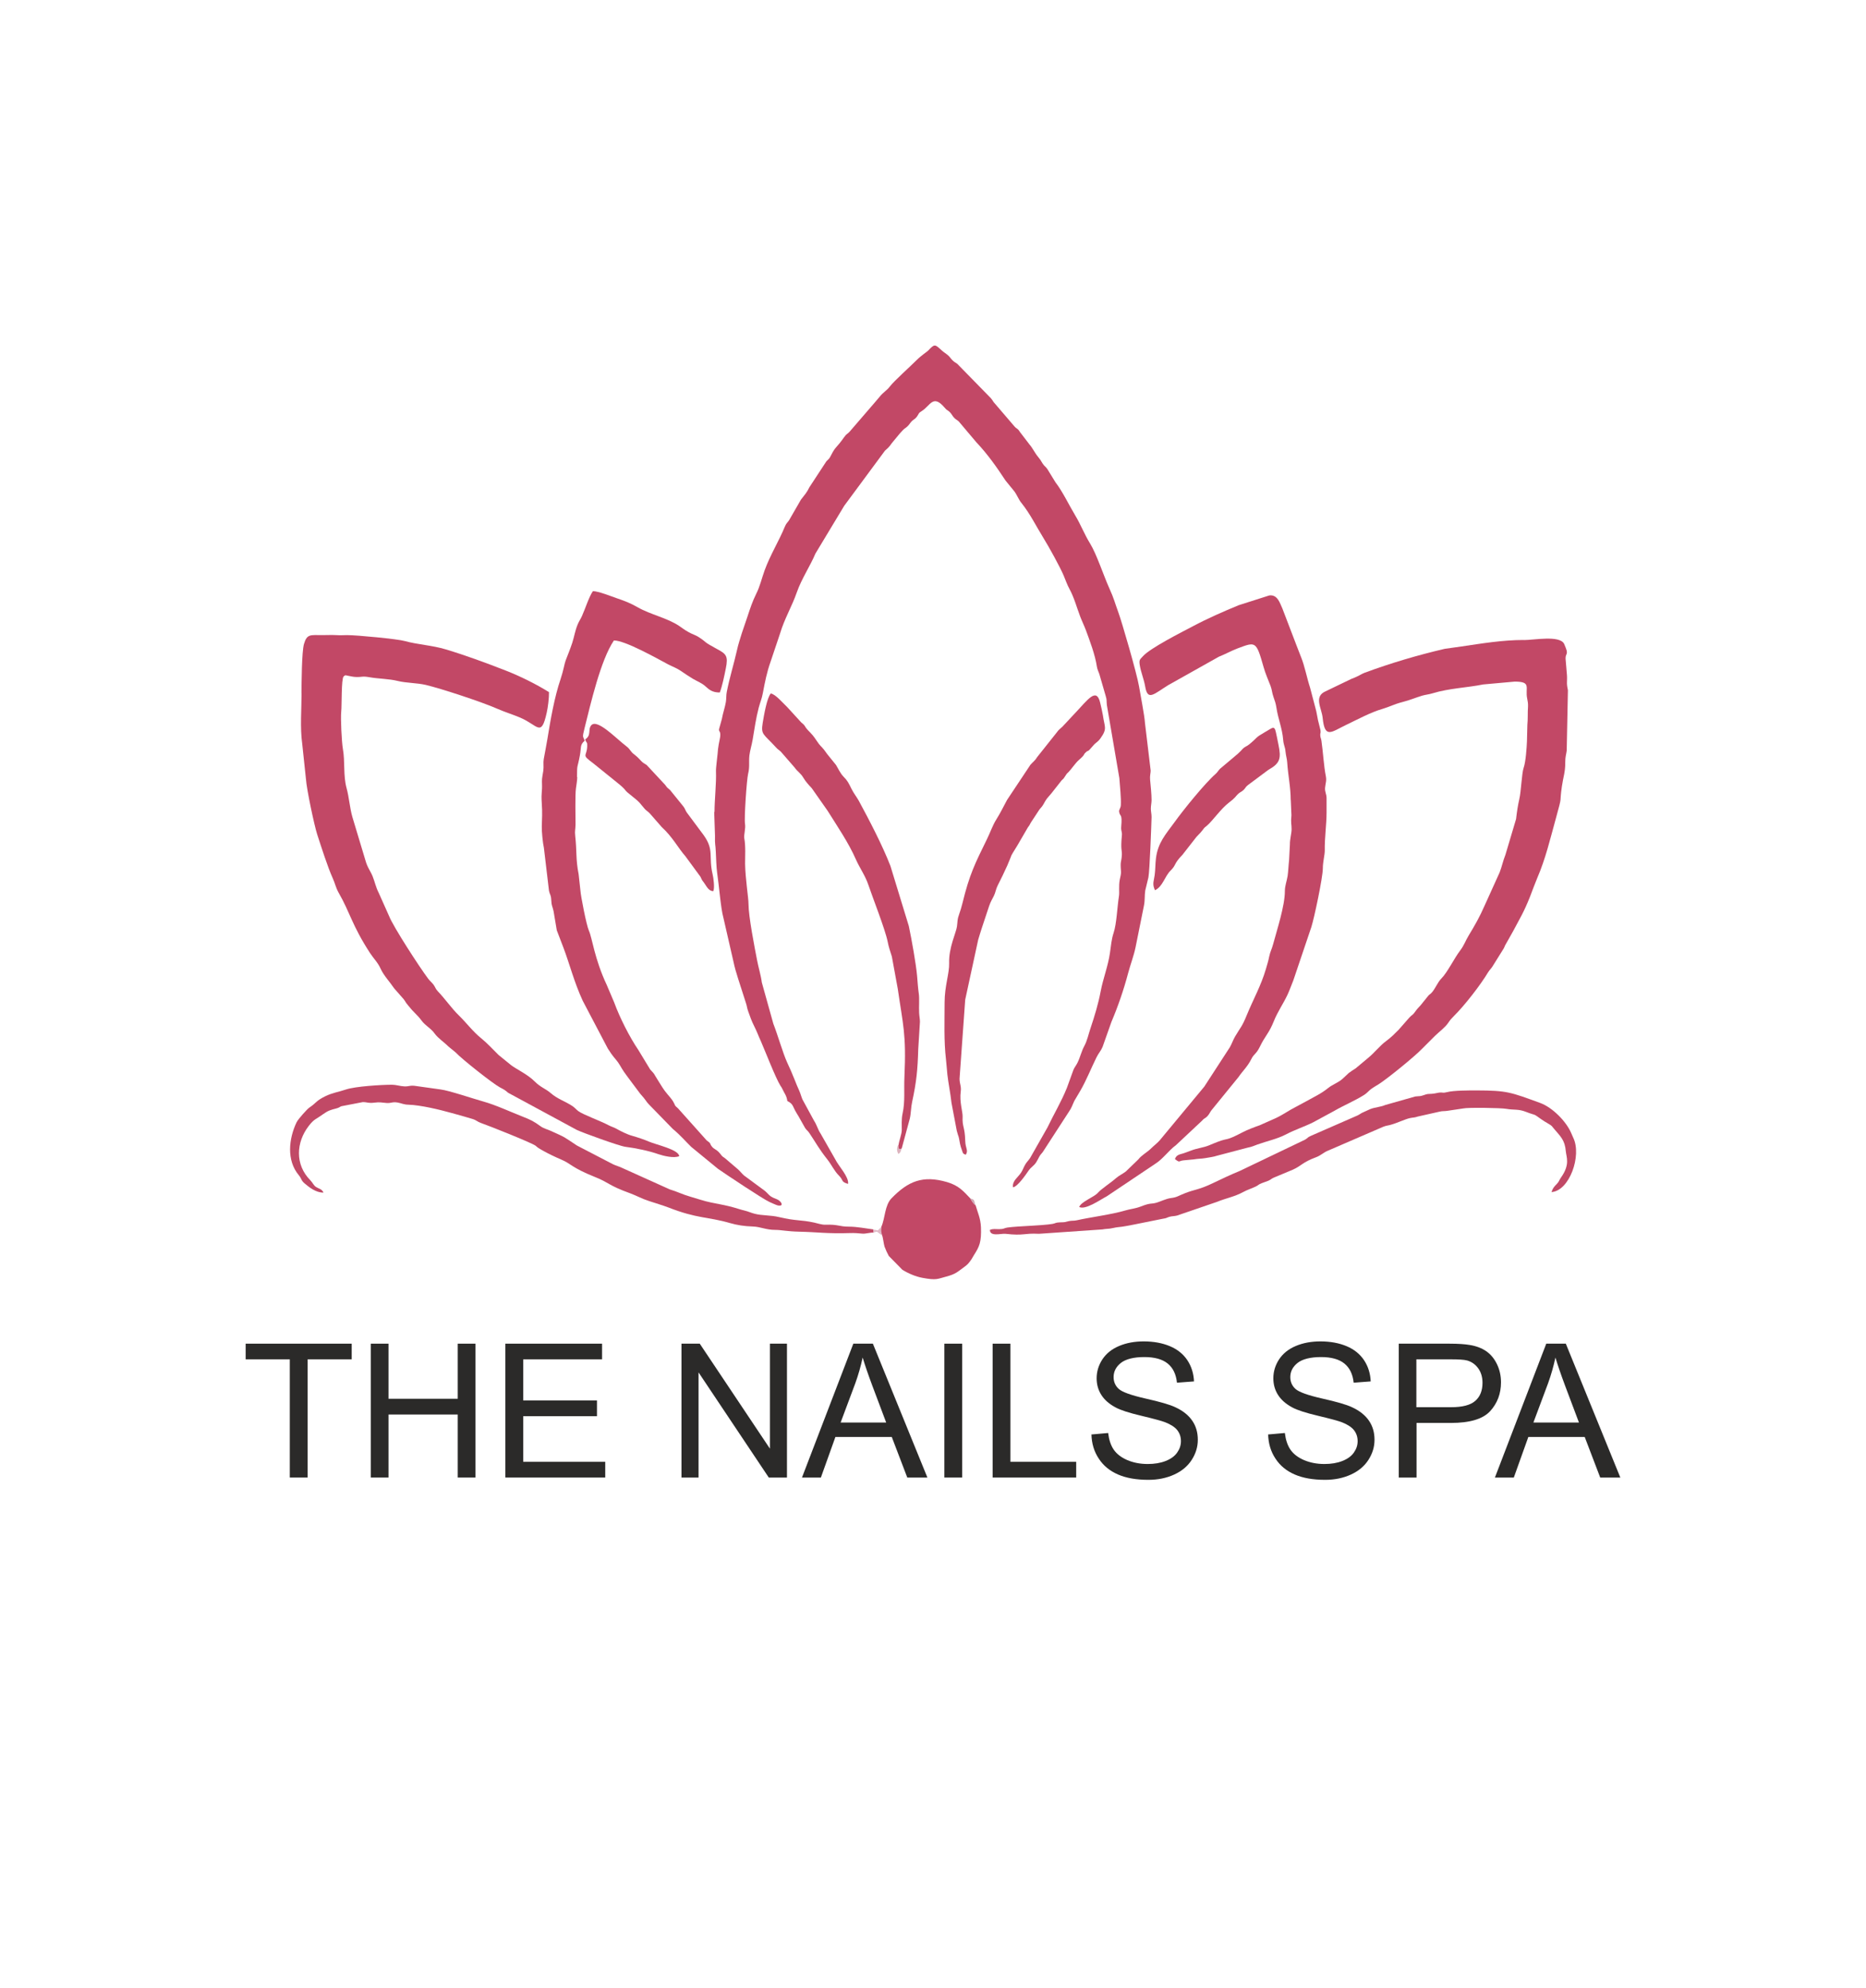<?xml version="1.0" encoding="UTF-8"?>
<svg xmlns="http://www.w3.org/2000/svg" id="Capa_1" data-name="Capa 1" viewBox="0 0 230 245">
  <defs>
    <style>
      .cls-1 {
        fill: #e0bac7;
      }

      .cls-1, .cls-2, .cls-3, .cls-4, .cls-5, .cls-6 {
        stroke-width: 0px;
      }

      .cls-1, .cls-2, .cls-3, .cls-5, .cls-6 {
        fill-rule: evenodd;
      }

      .cls-2 {
        fill: #c14966;
      }

      .cls-3 {
        fill: #d1a7b5;
      }

      .cls-4 {
        fill: #2b2a29;
      }

      .cls-5 {
        fill: #c24866;
      }

      .cls-6 {
        fill: #dcb2bd;
      }
    </style>
  </defs>
  <g id="Capa_1-2" data-name="Capa 1-2">
    <g id="_1928514446000" data-name=" 1928514446000">
      <path class="cls-5" d="M88.03,100.05l.1,2.93c-.03,1.25.06.99.1,2.02.03.68.07,1.88.16,2.53.23,1.52.45,4.43.77,5.55l1.24,5.41c.18.85.33,1.31.57,2.09l.96,2.99c.14.39.14.66.29,1.06.23.66.44,1.24.74,1.83.36.71.51,1.18.83,1.87.53,1.21,1.79,4.48,2.41,5.48.15.24.1.1.25.42.28.61.48.73.6,1.46.67.33.65.6.95,1.16.14.26.28.48.42.71l.81,1.44c.21.33.3.29.52.62.86,1.28,1.15,1.9,2.23,3.27.48.6.87,1.44,1.41,1.97.63.63.22.77,1.14,1.04.14-.85-1.19-2.22-1.59-3.05l-1.8-3.16c-.33-.48-.49-1.13-.8-1.57l-1.43-2.63c-.13-.28-.24-.74-.42-1.13-.19-.4-.34-.79-.5-1.19-.27-.69-.68-1.64-.99-2.29-.48-1.04-1.18-3.46-1.68-4.72l-1.42-5.09c-.1-.83-.42-1.86-.58-2.72-.31-1.6-1.06-5.42-1.06-6.95,0-.74-.39-3.12-.42-4.94,0-.93.08-2.23-.1-3.15-.08-.39.19-1.21.09-1.78-.12-.69.21-5.46.38-6.16.22-.88.07-1.44.16-2.27.07-.59.29-1.29.4-1.94.23-1.37.41-2.64.75-3.95.19-.71.38-1.08.52-1.85.24-1.29.48-2.51.93-3.78l1.19-3.54c.53-1.79,1.46-3.32,2.05-5.03.6-1.71,1.65-3.24,2.3-4.79l3.55-5.89,5.02-6.79c.74-.63.55-.61,1.11-1.25.37-.43.68-.85,1.09-1.27.22-.24.37-.27.61-.51.25-.25.29-.42.57-.67.29-.25.35-.2.59-.54.3-.44.1-.34.59-.66,1.05-.67,1.36-2.07,2.77-.43.35.41.26.23.6.52.28.25.33.45.54.69.25.29.35.27.62.51l2.17,2.57c1.35,1.42,2.52,3.07,3.6,4.72l1.06,1.3c.34.43.56,1.06.9,1.46,1.09,1.36,1.82,2.88,2.73,4.35.66,1.06,2.05,3.58,2.48,4.61.25.59.42,1.11.71,1.64.58,1.06.89,2.26,1.32,3.39.21.56.49,1.12.7,1.68.5,1.36,1.14,3.03,1.36,4.5.05.33.19.6.3.91l.79,2.72c.16.51.08.55.14,1.1l1.54,9.01c.06.95.24,2.47.18,3.37-.03.36-.24.51-.21.76.1.71.41.13.26,1.85-.05.57.13.59.08,1.1-.17,1.76.02,1.76,0,2.35-.06,1.08-.22.64-.11,2.06.03.35-.08.64-.15,1.03-.15.81-.02,1.52-.1,2.03-.22,1.39-.28,3.38-.66,4.53-.27.82-.31,1.54-.45,2.47-.23,1.61-.84,3.14-1.14,4.71-.29,1.55-.75,3.06-1.26,4.58-.24.71-.4,1.51-.75,2.16-.38.7-.51,1.39-.85,2.08-.18.37-.43.64-.52.93l-.78,2.15c-.71,1.76-1.58,3.18-2.41,4.91l-2.12,3.73c-.23.36-.43.5-.62.84-.18.3-.29.65-.49.96-.39.62-1.13,1.03-1.01,1.83.56-.07,1.56-1.53,1.91-2.04.35-.5.66-.58.96-1.06.37-.59.28-.68.79-1.23l3.23-4.98c.37-.54.41-.79.67-1.34l.75-1.27c.72-1.24,1.31-2.73,1.98-4.09.25-.51.54-.79.75-1.29l1.09-3.08c.79-1.85,1.52-3.96,2.06-6.01.27-1.02.69-2.11.91-3.16l1.04-5.16c.14-.7.06-1.18.16-1.86l.39-1.62c.16-.79.36-6.35.39-7.42,0-.38-.07-.62-.09-1.01,0-.45.09-.73.09-1.12,0-.71-.12-1.84-.18-2.48-.05-.49.07-.81.07-1.13l-.7-5.84c-.07-1.05-.56-3.46-.74-4.57-.26-1.54-2.12-7.96-2.56-9.14-.41-1.1-.5-1.61-1.11-2.95-.67-1.48-1.56-4.2-2.36-5.49-.72-1.17-1.14-2.32-1.83-3.46-.75-1.24-1.55-2.94-2.44-4.09l-.98-1.6c-.22-.34-.39-.36-.62-.74-.29-.47-.24-.42-.55-.8-.4-.48-.65-1.06-1.06-1.53l-1.17-1.53c-.3-.49-.36-.33-.67-.68l-2.39-2.79c-.23-.22-.29-.44-.53-.7l-3.95-4.04c-.29-.34-.47-.31-.75-.6-.25-.24-.31-.41-.59-.65s-.5-.35-.76-.59c-.82-.75-.86-.84-1.66.02-.14.15-.85.6-1.42,1.17-.72.73-2.8,2.59-3.29,3.24-.41.54-.84.73-1.28,1.29-.27.33-.38.45-.62.73l-3.07,3.56c-.27.31-.39.26-.67.67-1.02,1.45-1.05,1.11-1.61,2.22-.25.48-.23.41-.59.77l-2.09,3.19c-.33.69-.61.96-1.05,1.54l-1.44,2.5c-.2.33-.35.36-.53.8-.8,1.93-1.79,3.46-2.5,5.4-.36.99-.58,2-1.04,2.9-.49,1-.74,1.78-1.09,2.84l-.68,2c-.2.65-.47,1.48-.58,2.02-.41,1.83-.92,3.4-1.28,5.24-.08.38-.04.79-.11,1.23-.12.71-.36,1.34-.5,2.12l-.29,1.04c-.19.57.15.29.1,1.02-.02.26-.14.73-.19,1.04-.07.39-.11.72-.14,1.17-.03.44-.22,1.73-.2,2.15.06,1.43-.18,3.52-.18,5.01h-.05Z"></path>
      <path class="cls-5" d="M187.81,78.87c-2.6,0-5.17.43-7.68.8l-2.06.29c-3.3.77-6.66,1.76-9.87,2.95-.29.11-.52.26-.76.38-.31.16-.53.24-.86.37l-3.18,1.53c-1.51.65-.49,2.08-.37,3.29.26,2.6,1.07,1.73,2.84.88,1.41-.67,3.05-1.57,4.54-2,.9-.27,1.47-.59,2.41-.83.95-.24,1.68-.56,2.48-.8.42-.12.87-.16,1.28-.29,2.07-.63,4.28-.69,6.23-1.09l3.89-.35c2.13,0,1.25.74,1.54,2.1.06.27.12.62.1.99-.06.77,0,1.45-.08,2.26l-.05,2.01c-.03.76-.15,2.55-.41,3.27-.23.65-.31,2.91-.53,3.84-.18.79-.3,1.57-.4,2.46l-1.31,4.4c-.32.81-.43,1.44-.72,2.19l-1.83,4.04c-.63,1.44-1.19,2.42-1.99,3.74-.41.67-.52,1.15-1.06,1.86-.69.9-1.56,2.69-2.3,3.43-.47.47-.73,1.23-1.19,1.74-.16.18-.22.18-.37.32l-1,1.24c-.3.34-.38.37-.67.79-.33.48-.41.37-.73.74l-1.31,1.49c-.58.58-.86.88-1.54,1.39-.78.57-1.44,1.45-2.21,2.07l-1.53,1.28c-.37.25-.52.32-.87.59l-.76.71c-.53.48-1.24.7-1.78,1.14-.88.71-1.69,1.06-2.73,1.65-.64.36-1.2.63-1.82.98-.64.37-1.19.74-1.87,1.06l-2.02.9c-.59.2-1.53.56-2.08.85-2.22,1.16-1.67.65-3.07,1.18-.31.12-.74.29-1.06.43-.71.3-1.51.36-2.26.66l-.74.27c-.48.2-1.03.15-1.23.77.65.51.44.22,1.06.16l1.27-.12c.48-.09.91-.07,1.43-.16.54-.1.97-.14,1.42-.29l3.76-.99c.65-.13.75-.23,1.25-.4,1.11-.4,2.41-.67,3.5-1.24,1.15-.6,2.25-.94,3.35-1.49l2.62-1.42c1.19-.69,2.46-1.2,3.67-1.96.37-.24.53-.48.85-.72.3-.23.69-.43.96-.61,1.06-.68,4.37-3.36,5.32-4.35l1.58-1.58c.54-.53,1.24-1.02,1.64-1.61.3-.44.38-.51.72-.86,1.3-1.28,3.3-3.86,4.19-5.36.24-.39.4-.44.71-.99l1.21-1.94c.15-.25.11-.3.26-.53l.89-1.58c.94-1.77,1.34-2.37,2.11-4.3.29-.75.58-1.56.88-2.27,1.05-2.44,1.59-4.8,2.31-7.39.86-3.1.4-1.62.74-3.95.16-1.12.42-1.74.41-2.91,0-.74.1-.89.18-1.47l.15-7.44c-.05-.33-.11-.48-.12-.86,0-.34.03-.67,0-1.02l-.17-2.02c0-.62.23-.43.14-.99,0-.05-.24-.67-.32-.84-.56-1.08-3.72-.46-4.97-.46v-.02Z"></path>
      <path class="cls-5" d="M37.17,85.43c0,1.91-.2,4.25.08,6.23l.46,4.34c.08,1.25,1.03,5.74,1.39,6.84.52,1.59,1.27,3.97,1.92,5.41.27.58.37,1.15.71,1.75,1.45,2.52,1.63,3.99,3.89,7.47.48.72.95,1.14,1.31,1.94s1.15,1.64,1.66,2.4l1.16,1.32c.17.21.17.26.32.48.14.2.23.27.4.49.48.62,1.03,1.03,1.48,1.66.49.67,1.14.93,1.64,1.63.4.56,1.21,1.09,1.68,1.58l.87.71c.79.85,4.66,3.9,5.47,4.32.52.28.6.3,1.02.67l8.47,4.58c.73.35,5.25,1.99,5.99,2.08,1.26.16,2.88.49,4.07.91.61.21,1.93.53,2.56.24-.07-.82-2.86-1.41-3.73-1.79-.59-.26-1.45-.54-2.08-.72-.65-.18-1.44-.59-1.94-.87-.29-.17-.6-.24-.94-.42-.96-.52-3.18-1.32-3.75-1.75-.32-.24-.39-.41-.8-.67-.87-.56-1.79-.84-2.6-1.55-.62-.54-1.27-.72-1.96-1.42-.84-.86-2.31-1.55-2.92-2.02l-1.55-1.26c-.66-.65-1.4-1.46-2.12-2.04-1.03-.82-1.88-1.97-2.78-2.84-.93-.91-1.65-1.99-2.57-2.95-.34-.37-.26-.42-.53-.81-.21-.29-.44-.44-.69-.78-1.06-1.41-4.29-6.39-4.79-7.67l-1.29-2.89c-.37-.72-.47-1.34-.76-2.06-.26-.63-.64-1.07-.88-1.95l-1.61-5.35c-.32-1.11-.4-2.42-.71-3.54-.43-1.56-.17-3.24-.46-4.87-.14-.8-.29-3.73-.2-4.56.08-.67,0-4.03.29-4.33.26-.24.24-.13.65-.07.33.06.53.12.89.13.84.02.71-.13,1.65.03,1.14.2,2.4.19,3.49.46,1.05.26,2.35.23,3.46.49,1.93.46,6.91,2.1,8.77,2.92.97.43,1.95.72,2.84,1.1,2.23.94,2.6,2.5,3.29-.61.15-.67.29-1.77.28-2.52-1.58-.99-3.56-1.97-5.33-2.66-2.44-.95-4.87-1.85-7.39-2.61-1.7-.51-3.48-.59-5.06-1.03-.87-.25-5.88-.73-7.11-.73-.62,0-.7.04-1.35,0-.53-.03-1.14,0-1.69,0-1.48,0-1.9-.17-2.27,1.09-.28.95-.3,4.86-.31,6.08h.02Z"></path>
      <path class="cls-5" d="M159.1,98.58l.08,1.88c-.1,1.06.02,1.03.02,1.72,0,.54-.22,1.22-.21,1.91l-.1,1.91c-.07.59-.1,1.4-.18,1.95-.11.67-.34,1.21-.34,1.87,0,1.83-.98,4.79-1.45,6.55-.16.6-.35.9-.47,1.47-.15.74-.24.94-.42,1.59-.6,2.05-1.55,3.71-2.35,5.66-.58,1.43-.73,1.44-1.43,2.62-.26.44-.42.93-.66,1.35l-3.15,4.85-5.51,6.64c-.28.32-.72.65-1.05.98-.48.48-1.17.82-1.57,1.35l-1.54,1.49c-.33.26-.9.54-1.21.82-.61.55-1.83,1.33-2.24,1.81-.45.52-2.03,1.07-2.3,1.74.76.43,2.7-.96,3.4-1.31l5.92-3.97c1.03-.64,1.65-1.63,2.61-2.34l3.19-2.99c.29-.35.41-.29.67-.56.22-.23.35-.53.5-.73l3.34-4.1c.53-.78,1.1-1.26,1.59-2.23.31-.64.59-.59,1.02-1.46.32-.65.5-.95.9-1.56.36-.55.58-.98.85-1.64.45-1.14,1.18-2.18,1.68-3.25.23-.48.5-1.24.72-1.77l2.22-6.57c.36-1.11,1.41-6.09,1.42-7.23,0-.87.25-1.66.24-2.26-.03-1.47.22-3.17.22-4.61v-1.8c0-.53-.24-.78-.18-1.31.06-.59.2-.81.09-1.4-.25-1.24-.34-2.98-.54-4.35-.04-.29-.12-.37-.14-.61-.04-.45.08-.22.02-.71l-.31-1.25c-.1-.45-.17-1.01-.29-1.4l-.68-2.58c-.4-1.23-.66-2.65-1.1-3.74-.19-.48-.32-.8-.48-1.23l-1.83-4.78c-.31-.67-.6-1.76-1.62-1.62l-3.76,1.2c-1.85.76-3.88,1.65-5.64,2.59-1.41.74-5.31,2.71-6.19,3.72-.33.38-.49.38-.37,1.1.15.9.49,1.64.66,2.59.31,1.83,1.01,1,2.82-.13l6.27-3.52c.84-.33,1.39-.67,2.32-1.03,2.21-.82,2.27-.93,3.18,2.28.22.8.58,1.61.87,2.36.17.44.18.86.35,1.33.19.55.29.81.37,1.34.2,1.36.72,2.55.83,3.95.06.72.24.85.29,1.46.06.59.18.87.21,1.35.1,1.56.43,3.05.43,4.61h-.02Z"></path>
      <path class="cls-5" d="M71.12,95.77c0-1.69.06-1.06.36-2.7.18-.97-.02-1.26.58-1.78-.16-.6-.35-.23,0-1.59.73-2.91,1.97-8.36,3.61-10.77,1.36-.02,5.42,2.27,6.67,2.94.58.3,1.05.45,1.56.8.55.37.98.67,1.5.98.57.33,1.11.53,1.54.92.46.42.87.78,1.78.77.3-.78.56-2.05.74-2.95.32-1.56.05-1.8-1.09-2.41-1.88-1.02-1.06-.69-2.24-1.46-.41-.27-.77-.34-1.28-.63s-.76-.49-1.15-.76c-1.51-1-3.49-1.37-5.12-2.3-.92-.52-1.49-.74-2.6-1.12-.64-.22-2.21-.85-2.9-.86-.5.74-.93,2.14-1.34,3.05-.17.39-.35.61-.53,1.04-.33.79-.41,1.45-.67,2.27-.25.75-.57,1.55-.82,2.19-.16.43-.25,1.17-.63,2.31-.75,2.2-1.24,5.02-1.62,7.38-.14.87-.31,1.66-.45,2.47-.08.49.02.87-.05,1.41-.05.4-.19.93-.17,1.36.06,1.53-.12,1.1-.02,2.71.08,1.05.03,1.93,0,2.81-.02.61.13,2.08.26,2.63l.63,5.31c.12.55.24.42.28,1.16.03.69.13.67.28,1.33l.4,2.37.83,2.17c.75,1.98,1.29,4.17,2.36,6.5l3.1,5.9c.69,1.1.87,1.16,1.25,1.69.45.65.4.76,1.21,1.83l1.54,2.06c.72.78.71.95,1.06,1.3l2.94,3.02c.93.76,1.61,1.57,2.28,2.22l3.28,2.69c.97.68,5.59,3.76,6.37,4.1.23.1.86.4,1.04.43.68.12.5-.34.14-.61-.29-.22-.66-.27-.98-.48-.3-.2-.47-.46-.76-.7l-2.59-1.91c-.29-.26-.44-.48-.72-.74l-1.64-1.4c-.45-.27-.37-.34-.73-.72-.31-.33-.61-.4-.82-.65-.4-.47-.04-.36-.67-.79l-3.56-3.98c-.48-.4-.27-.29-.6-.85-.18-.3-.47-.62-.69-.88-.52-.61-.75-1.05-1.23-1.81-.63-.99-.21-.48-.9-1.24l-1.45-2.39c-1.1-1.62-2.3-3.99-2.99-5.88l-.91-2.14c-1.52-3.23-1.8-5.82-2.2-6.69-.31-.67-1.01-4.33-1.04-4.88l-.23-2.09c-.37-1.89-.2-2.71-.42-4.74-.07-.63.03-.7.04-1.37,0-.93-.06-3.7.05-4.45.06-.43.16-1.02.16-1.41h-.02Z"></path>
      <path class="cls-5" d="M116.43,123.56c0,2.29-.1,4.72.17,7,.08.67.1,1.21.17,1.85.13,1.13.37,2.26.51,3.51l.65,3.43c.29,1.09.16.26.4,1.61.03.18.14.54.23.77.18.5.09.4.48.58.35-.58-.04-.72-.07-1.76-.04-1.68-.38-1.66-.32-2.93.03-.56-.41-1.85-.23-3.11.1-.71-.22-1.06-.13-1.82l.68-9.49,1.6-7.39c.15-.54.29-.92.45-1.45l.9-2.71c.17-.5.37-.82.58-1.24.22-.44.23-.8.48-1.3.4-.79.81-1.62,1.17-2.43.84-1.93.13-.65,1.24-2.47l1.32-2.27c.21-.25.2-.31.34-.55l1.07-1.63c.43-.5.35-.39.73-1.06.2-.36.57-.69.8-1l1.19-1.51c.3-.28.26-.23.46-.55.22-.35.13-.22.41-.5.37-.38.84-1.1,1.24-1.45.93-.82.49-.6.86-.95.46-.44.07.17.94-.86.35-.42.53-.38.9-.9.87-1.22.49-1.37.29-2.84-.06-.38-.22-1.06-.34-1.56-.47-1.94-1.56-.29-3.12,1.34l-1.3,1.39c-.36.44-.57.46-.89.91l-2.44,3.07c-.29.48-.51.58-.84.96l-2.88,4.33c-.47.87-.79,1.55-1.32,2.4-.47.75-.76,1.63-1.16,2.44-1.47,3-2.15,4.32-3.02,7.89-.11.46-.25.91-.41,1.37-.24.66-.17.78-.27,1.52s-1.02,2.59-.96,4.49c.04,1.26-.56,2.81-.56,4.86v.02Z"></path>
      <path class="cls-5" d="M110.73,141.11s-.09.57.23.5c.02,0,.14-.05.18-.06l1-3.69c.15-.64.14-1.41.29-2.07.53-2.45.68-3.95.75-6.49l.21-3.37c0-.37-.08-.69-.1-1.12-.04-.76.05-1.72-.04-2.35-.1-.67-.15-1.47-.21-2.18-.13-1.48-.67-4.49-1.02-6.15l-2.27-7.42c-.98-2.52-2.59-5.62-3.9-8.03-.26-.47-.63-.92-.9-1.47-.33-.67-.48-1-.98-1.5-.39-.39-.67-1.02-.92-1.43l-1.06-1.31c-.71-1.02-.73-.86-1.06-1.3-.38-.51-.57-.9-1.07-1.4-.88-.87-.41-.68-1.11-1.25l-1.72-1.88c-.65-.63-1.45-1.57-2.02-1.68-.48.51-.85,2.72-1,3.62-.24,1.49.07,1.31,1.64,3.03.25.28.29.24.6.53l1.67,1.92c.42.58.77.72,1.09,1.27.31.52.66.89,1.05,1.31l1.95,2.78c1.22,1.95,2.59,3.95,3.48,5.98.48,1.09,1.17,2.02,1.55,3.17.5,1.49,2.08,5.5,2.37,6.97.14.72.3,1.13.52,1.85l.73,3.98c.64,4.44,1.06,5.56.82,10.81-.08,1.59.1,3.06-.23,4.55-.16.74-.09,1.47-.1,2.07-.02.51-.32,1.24-.4,1.82h0Z"></path>
      <path class="cls-2" d="M122.01,151.56c0,.88,1.37.44,1.9.49,2.38.27,2.2-.1,4.16,0l7.83-.54c.29-.06.54-.06.91-.1.26-.03.65-.14.94-.17.78-.07,1.25-.19,1.93-.31l3.68-.74c.48-.07.38-.11.77-.23.4-.11.59-.06.96-.16l4.93-1.69c1.09-.45,2.14-.62,3.2-1.2.53-.29,1.06-.44,1.57-.69.33-.16.29-.23.71-.4.23-.1.54-.18.84-.31.35-.16.32-.22.64-.37l2.37-.99c1.08-.48,1.17-.91,2.88-1.54.5-.18.9-.56,1.35-.76l6.92-2.99c.41-.16.48-.12.91-.24.76-.2,1.83-.72,2.39-.83.48-.1.48-.03.96-.19l2.67-.6c.39-.1.63-.04,1.01-.11l1.94-.29c.56-.13,4.61-.07,5.28.05.96.17,1.47,0,2.42.37,1.32.52.78.11,1.9.92.26.19.56.36.83.52.56.34.38.24.77.69.74.88,1.31,1.34,1.42,2.74.06.7.56,1.6-.59,3.22-.27.38-.21.48-.54.82-.29.3-.46.46-.64.98,2.21-.13,3.77-4.5,2.68-6.71-.1-.21-.14-.34-.24-.55-.63-1.48-2.34-3.18-3.82-3.72-3.66-1.33-4.05-1.54-7.88-1.55-.95,0-2.79,0-3.6.21-.55.14-.48.03-.88.05-.29.02-.57.13-1.03.16-.55.03-.51,0-.96.16-.52.18-.48.1-1.06.17l-3.7,1.05c-.53.24-1.25.27-1.84.5l-.79.36c-.42.17-.43.26-.79.43l-5.72,2.5c-.5.22-.35.25-.74.48l-8.06,3.86c-1.06.43-2.28,1.01-3.26,1.48-1.76.85-2.23.77-3.46,1.25-.93.36-.97.51-1.78.61-.58.08-1.3.44-1.76.57-.7.2-.65-.03-1.91.46-.72.28-1.29.3-1.98.51-1.56.47-4.31.83-5.9,1.19-.37.09-.64.03-1.01.11-.56.13-.37.13-1.07.15-.62.02-.51.11-.93.19-1.32.22-4.18.26-5.57.45-.46.07-.34.19-1.03.2-.4,0-.77-.07-1.11.09h-.02Z"></path>
      <path class="cls-2" d="M107.68,151.88l-.03-.37c-.94-.12-2.02-.34-2.99-.34-1.29,0-1.25-.29-2.94-.24-.42.02-1.03-.19-1.36-.26-1.71-.37-2.25-.18-4.34-.68-1.03-.25-2.1-.17-3-.41-.48-.12-.74-.27-1.27-.4-.45-.1-.88-.26-1.29-.37-.91-.26-1.95-.44-2.79-.61-.9-.18-1.78-.5-2.6-.73-.95-.27-1.62-.63-2.51-.89l-5.81-2.62c-.44-.22-.8-.29-1.19-.48l-4.45-2.31c-1.75-1.15-1.24-.91-3.26-1.82-.45-.2-.83-.27-1.23-.56-.81-.59-1.2-.79-2.2-1.18-1.46-.57-3.32-1.44-4.87-1.87-1.2-.33-4.19-1.35-5.25-1.48l-3-.42c-.79-.13-.86.08-1.5.04-.44-.02-1.02-.2-1.48-.2-1.25,0-4.51.19-5.69.59-.98.33-1.67.4-2.56.84-1.16.58-1,.75-1.97,1.41-.2.13-1.34,1.36-1.56,1.82-.93,1.98-1.26,4.63.29,6.49.37.45.25.6.69.99.56.48,1.43,1.18,2.36,1.15-.24-.47-.52-.44-.91-.68-.32-.2-.41-.52-.73-.85-1.89-1.91-1.76-4.65-.18-6.69.67-.87.87-.79,1.73-1.42.67-.48,1.01-.56,1.63-.72.43-.11.38-.17.65-.28l2.64-.51c.6,0,.67.16,1.41.07.73-.1.94,0,1.54.04.61.04.69-.18,1.39-.05.5.1.73.25,1.29.26,1.53.05,3.81.6,5.31,1.02.81.22,1.74.48,2.56.73.54.16.58.33,1.06.5,1.01.35,6.26,2.44,6.75,2.81.25.19.12.14.45.34.22.13.34.21.57.33.53.3,1.47.75,2.13,1.03,1.26.53,1.25.98,4.14,2.14,1.84.73,1.6,1.02,4.39,2.03.78.29,1.41.66,2.32.95.82.28,1.53.47,2.35.78,3.63,1.42,4.78,1.11,7.65,1.94.84.24,1.71.38,2.74.41,1,.03,1.63.42,2.81.42.71,0,1.47.19,2.93.22,2.3.05,3.42.26,6.29.17.52-.02,1,.02,1.51.07.42.04.99-.17,1.4-.12h0Z"></path>
      <path class="cls-5" d="M108.63,151.17c-.08.62-.06.53.09,1.06.1.14.21,1.13.31,1.41.16.43.3.72.52,1.14l1.67,1.7c.72.45,1.62.84,2.49,1,1.73.32,1.83.13,2.9-.15,1.21-.32,1.38-.57,2.28-1.22.4-.29.5-.43.82-.87.15-.23.18-.31.34-.57.67-1.05.93-1.59.86-3.44-.05-1.11-.41-1.81-.66-2.7-.28-.18-.47-.54-.64-.83-.84-.87-1.39-1.58-2.87-2.02-3.01-.88-4.81-.1-6.84,1.98-.86.87-.79,2.45-1.26,3.51h-.02Z"></path>
      <path class="cls-5" d="M72.14,91.16c.15.45.26.23.24.78-.04,1.37-.78.99.72,2.11l2.43,1.96c.38.33.8.62,1.17.97.63.59.12.29,1.16,1.1,1.11.87,1,.92,1.63,1.63.15.17.43.34.6.53l1.47,1.68c1.36,1.25,2.02,2.58,2.92,3.6l1.85,2.52c.25.48.1.3.42.71.33.43.56,1.07,1.17,1.07.19-.38.02-1.65-.08-2.05-.53-2.25.22-2.99-1.11-4.85l-2.07-2.78c-.2-.28-.21-.49-.45-.78l-1.62-2c-.38-.35-.28-.18-.6-.63l-2.28-2.45c-.25-.17-.46-.26-.66-.48-.91-.99-.88-.72-1.27-1.21-.23-.29-.29-.41-.6-.64-1.27-.97-3.56-3.4-4.3-2.57-.45.51.06,1.22-.75,1.74h0Z"></path>
      <path class="cls-5" d="M142.36,109.72c1.01-.52,1.16-1.68,1.94-2.45.72-.71.33-.78,1.45-1.93l1.43-1.83c.41-.58.66-.69,1.05-1.21.3-.41.22-.27.56-.57.65-.55,1.72-2.09,2.69-2.82.87-.66.77-.74,1.15-1.09.24-.22.41-.23.66-.48.28-.28.2-.33.53-.59l2.51-1.87c1.47-.82,1.6-1.42,1.25-3.11-.05-.25-.33-1.69-.4-1.84-.21-.43-.3-.26-1.31.32-1.2.69-.78.57-1.89,1.48-.28.23-.42.24-.68.44-.17.12-.39.48-1.16,1.09l-1.77,1.49c-.25.26-.27.38-.52.61-1.31,1.14-3.98,4.43-5.12,6.02-1.04,1.43-2.02,2.48-2.25,4.41-.09.72-.06,1.36-.16,2.08-.09.64-.28,1.02-.05,1.62.08.19.06.15.12.24h0Z"></path>
      <path class="cls-1" d="M107.67,151.52l.03.37c.44-.12.31-.17.7.13l.32.23c-.14-.52-.16-.45-.09-1.06l-.43.44-.53-.1h0Z"></path>
      <path class="cls-6" d="M111.13,141.54s-.16.06-.18.06c-.31.07-.23-.5-.23-.5-.03.03-.06.04-.06.1,0,.03-.25.49.08,1.02.29-.23.26-.26.38-.67h0Z"></path>
      <path class="cls-3" d="M120.24,148.53c-.21-.55-.04-.7-.64-.83.17.28.36.65.64.83Z"></path>
    </g>
    <polygon class="cls-4" points="35.72 182.09 35.72 167.52 30.28 167.52 30.28 165.59 43.35 165.59 43.35 167.52 37.92 167.52 37.92 182.09 35.72 182.09"></polygon>
    <polygon id="_1" data-name=" 1" class="cls-4" points="45.7 182.09 45.7 165.59 47.89 165.59 47.89 172.38 56.42 172.38 56.42 165.59 58.6 165.59 58.6 182.09 56.42 182.09 56.42 174.32 47.89 174.32 47.89 182.09 45.7 182.09"></polygon>
    <polygon id="_2" data-name=" 2" class="cls-4" points="62.29 182.09 62.29 165.59 74.21 165.59 74.21 167.52 64.49 167.52 64.49 172.59 73.58 172.59 73.58 174.53 64.49 174.53 64.49 180.15 74.6 180.15 74.6 182.09 62.29 182.09"></polygon>
    <polygon id="_3" data-name=" 3" class="cls-4" points="84 182.09 84 165.59 86.25 165.59 94.9 178.53 94.9 165.59 97 165.59 97 182.09 94.76 182.09 86.1 169.13 86.1 182.09 84 182.09"></polygon>
    <path id="_4" data-name=" 4" class="cls-4" d="M98.85,182.09l6.33-16.5h2.41l6.72,16.5h-2.48l-1.91-5h-6.95l-1.79,5h-2.33ZM103.61,175.31h5.62l-1.72-4.57c-.52-1.39-.91-2.54-1.18-3.44-.23,1.07-.53,2.13-.91,3.18l-1.81,4.84Z"></path>
    <polygon id="_5" data-name=" 5" class="cls-4" points="116.4 182.09 116.4 165.59 118.6 165.59 118.6 182.09 116.4 182.09"></polygon>
    <polygon id="_6" data-name=" 6" class="cls-4" points="122.35 182.09 122.35 165.59 124.54 165.59 124.54 180.15 132.65 180.15 132.65 182.09 122.35 182.09"></polygon>
    <path id="_7" data-name=" 7" class="cls-4" d="M134.54,176.78l2.05-.18c.1.83.32,1.51.68,2.04s.91.96,1.66,1.29c.75.32,1.6.49,2.53.49.84,0,1.57-.12,2.21-.37.64-.25,1.11-.59,1.42-1.03.31-.44.47-.9.47-1.42s-.15-.96-.45-1.35c-.3-.38-.8-.7-1.48-.97-.44-.17-1.43-.44-2.94-.8-1.52-.36-2.58-.7-3.18-1.03-.79-.42-1.37-.93-1.76-1.54s-.58-1.3-.58-2.05c0-.84.24-1.62.71-2.34.48-.72,1.16-1.27,2.07-1.65.9-.38,1.92-.56,3.02-.56,1.22,0,2.3.2,3.23.59.93.39,1.65.97,2.16,1.74.5.76.77,1.64.81,2.6l-2.1.16c-.11-1.05-.49-1.83-1.14-2.36s-1.61-.8-2.88-.8-2.28.24-2.89.72c-.6.48-.9,1.06-.9,1.75,0,.59.22,1.08.64,1.46s1.52.78,3.29,1.18c1.78.4,2.99.75,3.65,1.06.96.44,1.66,1,2.12,1.68.46.67.68,1.45.68,2.34s-.25,1.7-.75,2.48-1.22,1.38-2.16,1.81-2,.65-3.18.65c-1.49,0-2.74-.22-3.75-.66s-1.8-1.08-2.37-1.96c-.58-.87-.87-1.86-.9-2.97v-.03Z"></path>
    <path id="_8" data-name=" 8" class="cls-4" d="M156.32,176.78l2.05-.18c.1.83.32,1.51.68,2.04s.91.96,1.66,1.29c.75.32,1.6.49,2.53.49.84,0,1.57-.12,2.21-.37.64-.25,1.11-.59,1.42-1.03.31-.44.47-.9.47-1.42s-.15-.96-.45-1.35c-.3-.38-.8-.7-1.48-.97-.44-.17-1.43-.44-2.94-.8-1.52-.36-2.58-.7-3.18-1.03-.79-.42-1.37-.93-1.76-1.54s-.58-1.3-.58-2.05c0-.84.24-1.62.71-2.34.48-.72,1.16-1.27,2.07-1.65.9-.38,1.92-.56,3.02-.56,1.22,0,2.3.2,3.23.59.93.39,1.65.97,2.16,1.74.5.76.77,1.64.81,2.6l-2.1.16c-.11-1.05-.49-1.83-1.14-2.36s-1.61-.8-2.88-.8-2.28.24-2.89.72c-.6.48-.9,1.06-.9,1.75,0,.59.22,1.08.64,1.46s1.52.78,3.29,1.18c1.78.4,2.99.75,3.65,1.06.96.44,1.66,1,2.12,1.68.46.67.68,1.45.68,2.34s-.25,1.7-.75,2.48-1.22,1.38-2.16,1.81-2,.65-3.18.65c-1.49,0-2.74-.22-3.75-.66s-1.8-1.08-2.37-1.96c-.58-.87-.87-1.86-.9-2.97v-.03Z"></path>
    <path id="_9" data-name=" 9" class="cls-4" d="M172.41,182.09v-16.5h6.23c1.09,0,1.93.06,2.51.16.81.13,1.49.39,2.04.77.55.38.99.91,1.32,1.59.33.68.5,1.43.5,2.24,0,1.4-.45,2.59-1.34,3.56s-2.51,1.45-4.84,1.45h-4.23v6.73h-2.2ZM174.59,173.42h4.26c1.42,0,2.41-.26,3-.79.59-.52.88-1.26.88-2.22,0-.68-.17-1.28-.52-1.77-.35-.49-.81-.82-1.38-.98-.37-.1-1.05-.14-2.03-.14h-4.22v5.9h0Z"></path>
    <path id="_10" data-name=" 10" class="cls-4" d="M184.26,182.09l6.33-16.5h2.41l6.72,16.5h-2.48l-1.91-5h-6.95l-1.79,5h-2.33ZM189,175.31h5.62l-1.72-4.57c-.52-1.39-.91-2.54-1.18-3.44-.23,1.07-.53,2.13-.91,3.18l-1.81,4.84Z"></path>
  </g>
</svg>
